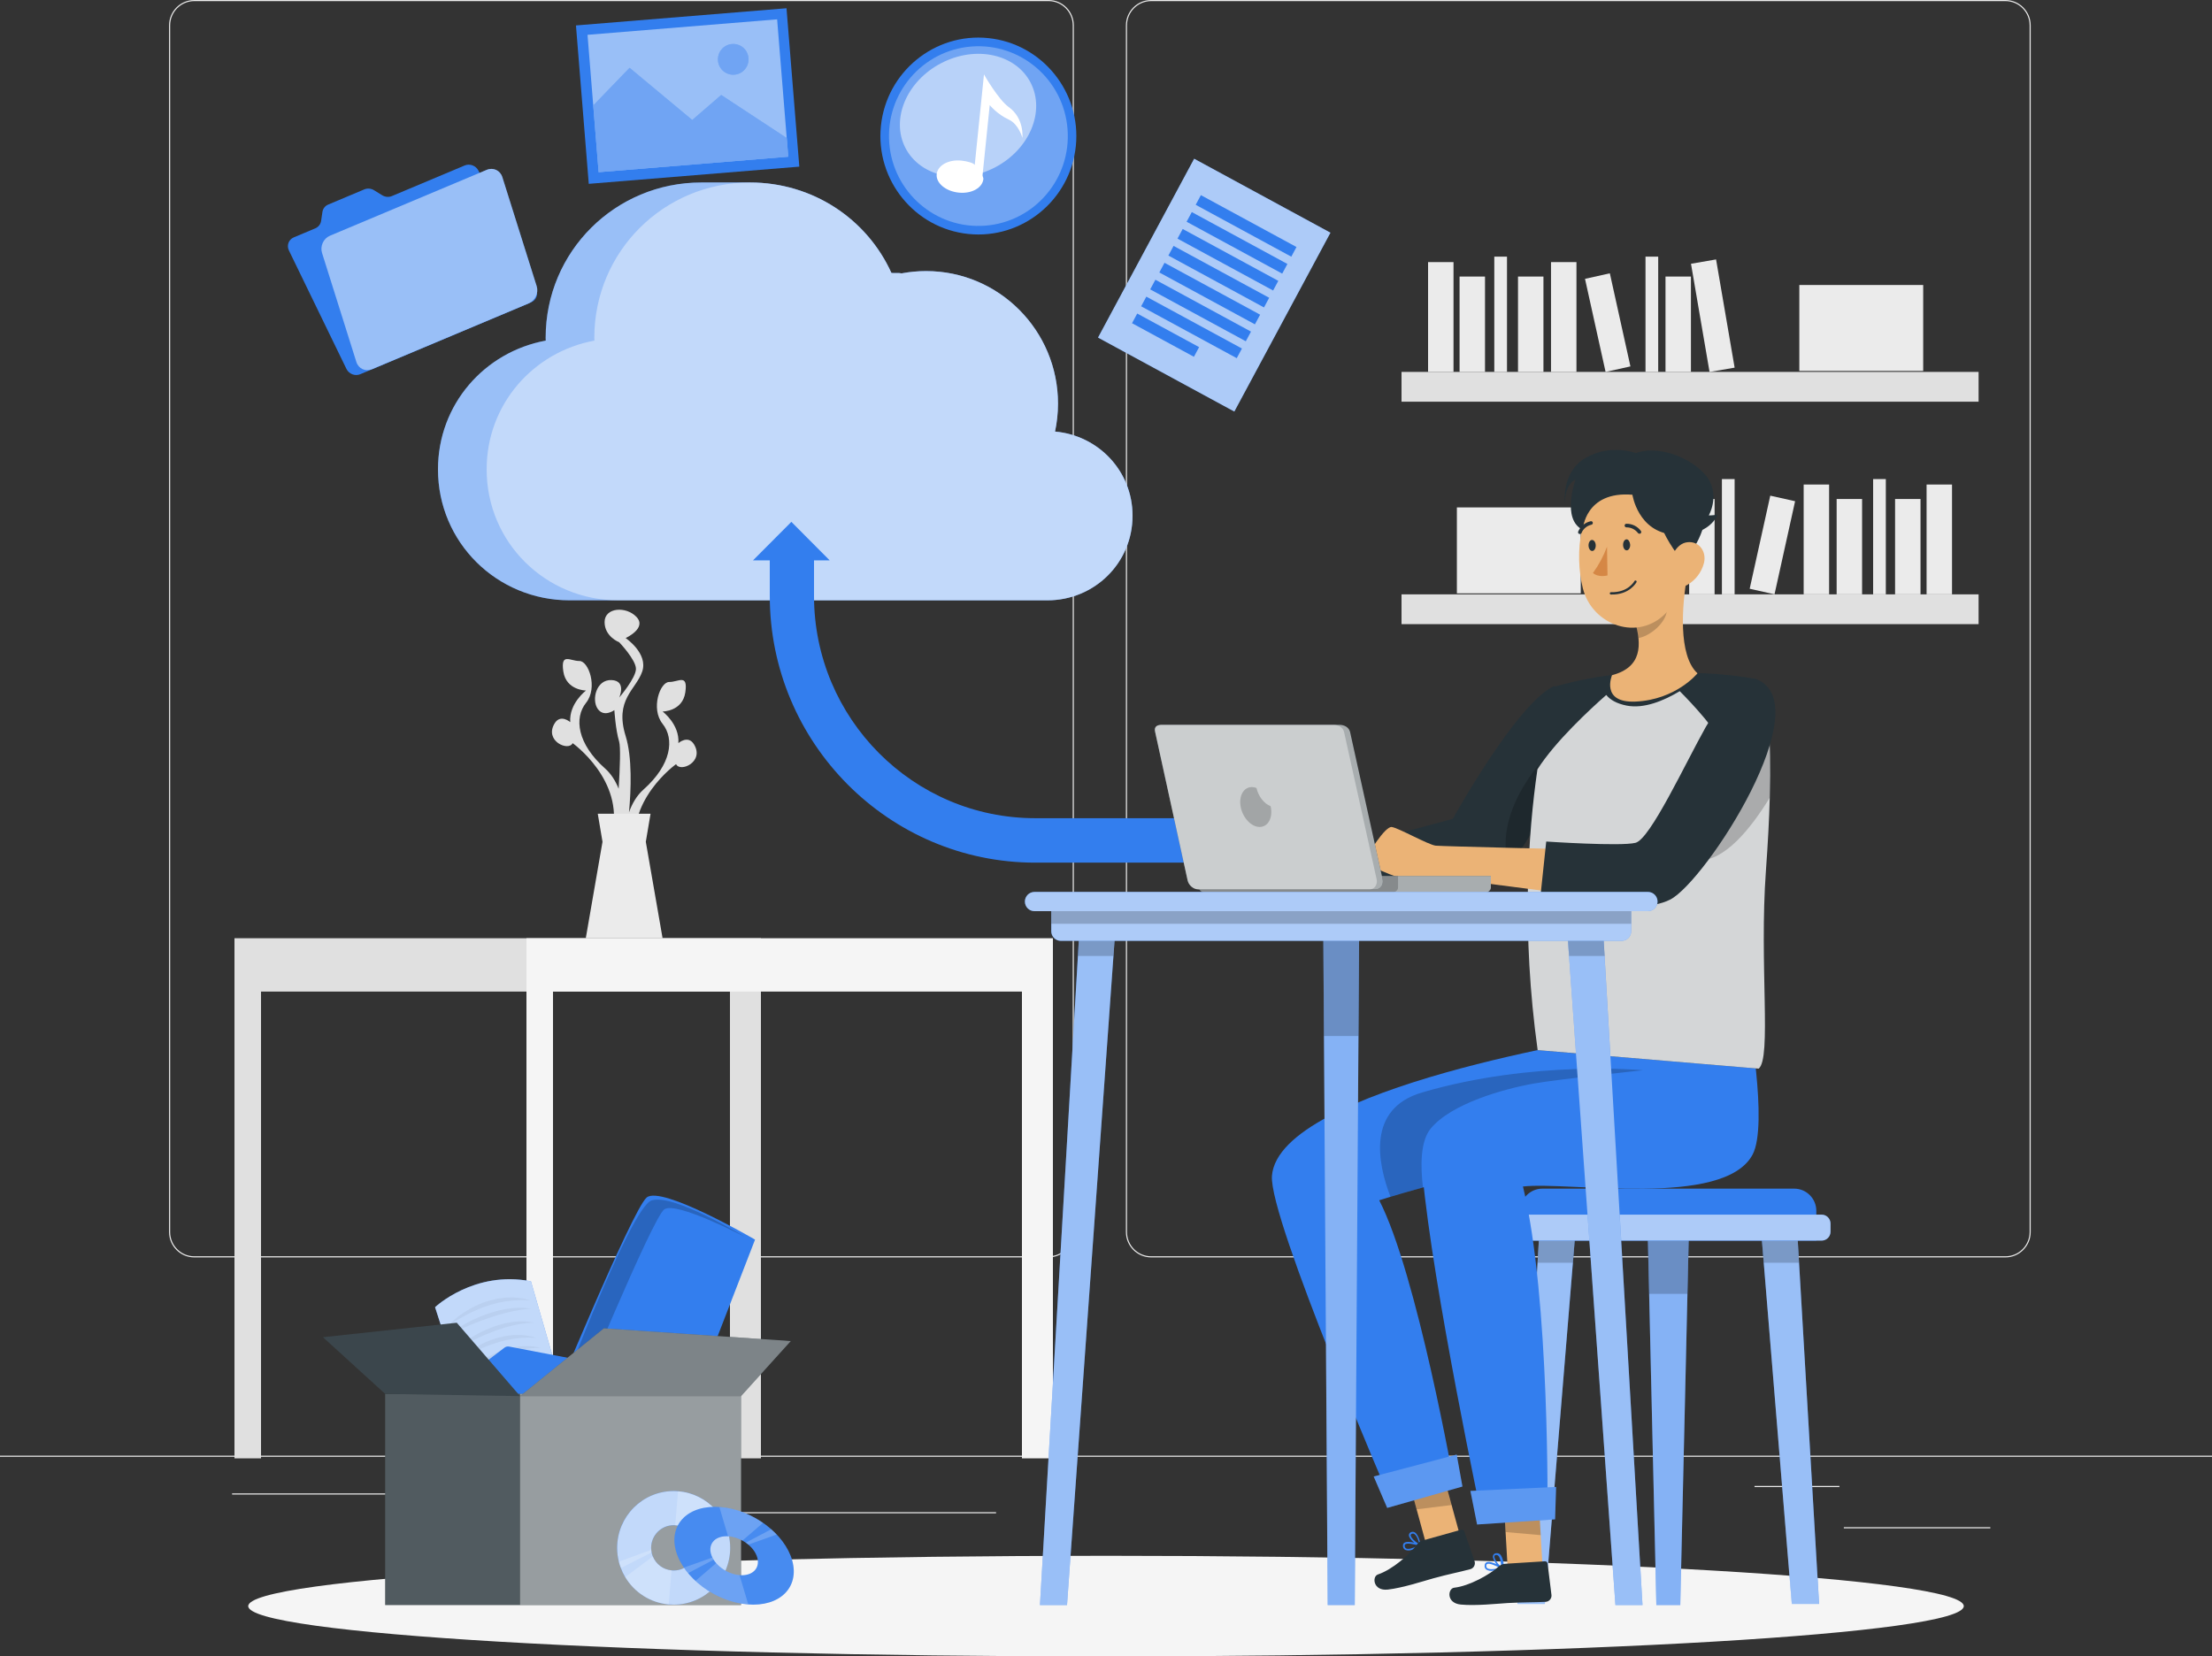 <svg width="498" height="373" viewBox="0 0 498 373" fill="none" xmlns="http://www.w3.org/2000/svg">
<rect x="0" y="0" width="498" height="373" fill="#333333" stroke="none"/>
<g clip-path="url(#clip0_60_54)">
<path d="M498 327.793H0V328.043H498V327.793Z" fill="#EBEBEB"/>
<path d="M448.1 343.9H415.113V344.15H448.1V343.9Z" fill="#EBEBEB"/>
<path d="M329.895 346.622H321.24V346.873H329.895V346.622Z" fill="#EBEBEB"/>
<path d="M414.117 334.61H395.004V334.86H414.117V334.61Z" fill="#EBEBEB"/>
<path d="M95.267 336.292H52.25V336.542H95.267V336.292Z" fill="#EBEBEB"/>
<path d="M110.447 336.292H104.142V336.542H110.447V336.292Z" fill="#EBEBEB"/>
<path d="M224.249 340.516H130.944V340.766H224.249V340.516Z" fill="#EBEBEB"/>
<path d="M236.062 283.146H43.744C40.607 283.146 38.057 280.583 38.057 277.43V5.716C38.057 2.563 40.607 0 43.744 0H236.072C239.209 0 241.759 2.563 241.759 5.716V277.43C241.749 280.583 239.199 283.146 236.062 283.146ZM43.744 0.25C40.746 0.25 38.306 2.703 38.306 5.716V277.43C38.306 280.443 40.746 282.896 43.744 282.896H236.072C239.07 282.896 241.51 280.443 241.51 277.43V5.716C241.51 2.703 239.07 0.25 236.072 0.25H43.744Z" fill="#EBEBEB"/>
<path d="M451.497 283.146H259.169C256.032 283.146 253.482 280.583 253.482 277.43V5.716C253.482 2.563 256.032 0 259.169 0H451.497C454.634 0 457.184 2.563 457.184 5.716V277.43C457.184 280.583 454.634 283.146 451.497 283.146ZM259.169 0.25C256.171 0.25 253.731 2.703 253.731 5.716V277.43C253.731 280.443 256.171 282.896 259.169 282.896H451.497C454.495 282.896 456.935 280.443 456.935 277.43V5.716C456.935 2.703 454.495 0.25 451.497 0.25H259.169Z" fill="#EBEBEB"/>
<path d="M445.451 83.748H315.533V90.455H445.451V83.748Z" fill="#E0E0E0"/>
<path d="M327.236 59.022H321.509V83.748H327.236V59.022Z" fill="#EBEBEB"/>
<path d="M354.915 59.022H349.188V83.748H354.915V59.022Z" fill="#EBEBEB"/>
<path d="M386.348 58.418L380.704 59.396L384.881 83.763L390.525 82.786L386.348 58.418Z" fill="#EBEBEB"/>
<path d="M334.328 62.275H328.601V83.748H334.328V62.275Z" fill="#EBEBEB"/>
<path d="M347.485 62.275H341.758V83.748H347.485V62.275Z" fill="#EBEBEB"/>
<path d="M380.691 62.275H374.964V83.748H380.691V62.275Z" fill="#EBEBEB"/>
<path d="M362.433 61.544L356.843 62.793L361.476 83.754L367.067 82.506L362.433 61.544Z" fill="#EBEBEB"/>
<path d="M339.278 57.79H336.419V83.748H339.278V57.79Z" fill="#EBEBEB"/>
<path d="M373.321 57.79H370.462V83.748H373.321V57.79Z" fill="#EBEBEB"/>
<path d="M432.981 64.177H405.093V83.527H432.981V64.177Z" fill="#EBEBEB"/>
<path d="M315.533 140.545L445.451 140.545V133.838L315.533 133.838V140.545Z" fill="#E0E0E0"/>
<path d="M433.742 133.832H439.469V109.107H433.742V133.832Z" fill="#EBEBEB"/>
<path d="M406.07 133.832H411.797V109.107H406.07V133.832Z" fill="#EBEBEB"/>
<path d="M370.453 132.869L376.097 133.846L380.274 109.479L374.63 108.502L370.453 132.869Z" fill="#EBEBEB"/>
<path d="M426.65 133.838H432.377V112.366H426.65V133.838Z" fill="#EBEBEB"/>
<path d="M413.496 133.838H419.223V112.366H413.496V133.838Z" fill="#EBEBEB"/>
<path d="M380.29 133.838H386.017V112.366H380.29V133.838Z" fill="#EBEBEB"/>
<path d="M393.916 132.578L399.507 133.827L404.14 112.865L398.55 111.617L393.916 132.578Z" fill="#EBEBEB"/>
<path d="M421.708 133.836H424.567V107.879H421.708V133.836Z" fill="#EBEBEB"/>
<path d="M387.664 133.836H390.523V107.879H387.664V133.836Z" fill="#EBEBEB"/>
<path d="M327.996 133.612H355.885V114.262H327.996V133.612Z" fill="#EBEBEB"/>
<path d="M52.788 211.271V328.393H58.764V223.283H164.34V328.393H171.312V211.271H52.788Z" fill="#E0E0E0"/>
<path d="M118.524 211.271V328.393H124.5V223.283H230.076V328.393H237.048V211.271H118.524Z" fill="#F5F5F5"/>
<path d="M156.252 167.625C154.918 165.423 152.727 167.335 152.727 167.335C153.035 163.111 149.171 160.217 149.171 160.217C149.171 160.217 153.663 160.217 154.29 155.903C154.918 151.588 152.727 153.601 150.665 153.571C148.603 153.54 146.452 159.587 149.171 162.99C151.89 166.394 151.163 172.19 144.888 177.776C143.354 179.137 142.318 180.949 141.611 182.911C142.089 177.786 142.348 170.558 140.854 165.733C138.305 157.545 143.165 155.332 144.579 151.238C145.994 147.144 140.854 143.68 140.854 143.68C140.854 143.68 145.675 141.478 143.324 138.955C140.974 136.433 136.113 136.773 136.113 140.076C136.113 143.37 139.41 144.631 139.41 144.631C139.41 144.631 143.175 148.565 143.175 150.617C143.175 152.67 139.41 157.074 139.41 157.074C139.41 157.074 141.133 153.3 137.687 153.14C134.241 152.98 133.145 157.545 134.55 159.597C135.964 161.649 138.315 159.907 138.315 159.907C138.315 159.907 138.583 164.322 139.39 166.995C139.739 168.176 139.579 172.791 139.281 177.606C138.583 175.874 137.607 174.282 136.223 173.051C129.948 167.465 129.221 161.669 131.94 158.265C134.659 154.862 132.508 148.816 130.446 148.846C128.384 148.876 126.193 146.874 126.821 151.178C127.448 155.483 131.94 155.493 131.94 155.493C131.94 155.493 128.076 158.386 128.384 162.61C128.384 162.61 126.193 160.688 124.859 162.9C122.478 166.834 127.996 169.277 128.922 167.345C128.922 167.345 140.615 175.664 137.797 187.636L138.454 188.607C138.374 189.578 138.315 190.159 138.315 190.159L139.231 189.758L140.267 191.3C140.217 194.293 140.536 196.505 140.536 196.505L143.334 192.361C140.516 180.389 152.209 172.07 152.209 172.07C153.115 174.012 158.633 171.569 156.252 167.625Z" fill="#E0E0E0"/>
<path d="M149.171 211.271L145.396 189.558L146.462 183.242H134.58L135.645 189.558L131.88 211.271H149.171Z" fill="#EBEBEB"/>
<path d="M249 373C355.654 373 442.114 367.927 442.114 361.668C442.114 355.41 355.654 350.336 249 350.336C142.346 350.336 55.886 355.41 55.886 361.668C55.886 367.927 142.346 373 249 373Z" fill="#F5F5F5"/>
<path d="M299.529 52.4L268.847 35.746L247.207 76.017L277.889 92.672L299.529 52.4Z" fill="#337EEE"/>
<path opacity="0.6" d="M299.529 52.4L268.847 35.746L247.207 76.017L277.889 92.672L299.529 52.4Z" fill="white"/>
<path d="M291.885 55.624L270.361 43.941L269.192 46.117L290.716 57.8L291.885 55.624Z" fill="#337EEE"/>
<path d="M289.84 59.44L268.316 47.757L267.147 49.933L288.671 61.616L289.84 59.44Z" fill="#337EEE"/>
<path d="M287.791 63.243L266.267 51.56L265.098 53.735L286.622 65.418L287.791 63.243Z" fill="#337EEE"/>
<path d="M285.738 67.054L264.214 55.371L263.045 57.547L284.569 69.23L285.738 67.054Z" fill="#337EEE"/>
<path d="M283.698 70.861L262.174 59.178L261.005 61.354L282.529 73.037L283.698 70.861Z" fill="#337EEE"/>
<path d="M281.644 74.673L260.12 62.989L258.951 65.165L280.475 76.848L281.644 74.673Z" fill="#337EEE"/>
<path d="M279.604 78.48L258.08 66.797L256.911 68.972L278.435 80.656L279.604 78.48Z" fill="#337EEE"/>
<path d="M269.963 78.168L256.029 70.605L254.86 72.78L268.794 80.344L269.963 78.168Z" fill="#337EEE"/>
<path d="M218.014 52.685C205.913 51.434 197.079 40.532 198.324 28.37C199.569 16.207 210.415 7.328 222.516 8.579C234.618 9.83 243.452 20.732 242.207 32.894C240.962 45.057 230.116 53.936 218.014 52.685Z" fill="#337EEE"/>
<path opacity="0.3" d="M221.815 50.816C232.9 49.961 241.195 40.235 240.344 29.094C239.492 17.953 229.816 9.616 218.731 10.471C207.646 11.327 199.351 21.053 200.202 32.194C201.054 43.335 210.73 51.672 221.815 50.816Z" fill="white"/>
<path d="M227.088 24.095C224.767 22.433 221.53 16.788 221.53 16.758L219.439 37.219C219.488 36.758 217.666 36.288 216.461 36.168C213.542 35.867 211.082 37.239 210.883 39.231C210.684 41.223 212.925 43.075 215.843 43.375C218.761 43.676 221.192 42.294 221.391 40.312C221.421 40.012 221.182 39.702 221.211 39.421L222.825 23.655C222.825 23.655 224.438 25.697 227.148 26.948C229.349 27.969 230.175 31.032 230.175 31.032C230.175 31.032 230.673 26.668 227.088 24.095Z" fill="white"/>
<path opacity="0.5" d="M223.996 37.706C231.78 33.649 235.377 25.104 232.032 18.621C228.686 12.138 219.664 10.171 211.881 14.229C204.097 18.286 200.5 26.831 203.845 33.314C207.191 39.797 216.213 41.764 223.996 37.706Z" fill="white"/>
<path d="M177.07 1.857L129.668 5.728L132.552 41.398L179.954 37.526L177.07 1.857Z" fill="#337EEE"/>
<path d="M174.959 4.354L132.272 7.84L134.773 38.77L177.46 35.284L174.959 4.354Z" fill="#337EEE"/>
<path opacity="0.5" d="M174.959 4.354L132.272 7.84L134.773 38.77L177.46 35.284L174.959 4.354Z" fill="white"/>
<path d="M177.129 31.082L177.467 35.287L134.779 38.77L133.564 23.735L141.741 15.266L155.854 27.018L162.368 21.382L177.129 31.082Z" fill="#337EEE"/>
<path opacity="0.3" d="M177.129 31.082L177.467 35.287L134.779 38.77L133.564 23.735L141.741 15.266L155.854 27.018L162.368 21.382L177.129 31.082Z" fill="white"/>
<path d="M168.513 13.084C168.663 14.996 167.258 16.667 165.356 16.817C163.454 16.968 161.79 15.556 161.641 13.644C161.492 11.732 162.896 10.06 164.798 9.91C166.701 9.75 168.364 11.172 168.513 13.084Z" fill="#337EEE"/>
<path opacity="0.3" d="M168.513 13.084C168.663 14.996 167.258 16.667 165.356 16.817C163.454 16.968 161.79 15.556 161.641 13.644C161.492 11.732 162.896 10.06 164.798 9.91C166.701 9.75 168.364 11.172 168.513 13.084Z" fill="white"/>
<path d="M86.044 43.966L84.212 42.835C83.544 42.424 82.718 42.354 82.021 42.645L73.883 46.068C73.186 46.358 72.698 46.989 72.588 47.73L72.29 49.752C72.18 50.493 71.692 51.114 70.995 51.414L66.134 53.456C64.979 53.946 64.491 55.268 65.049 56.409L77.997 83.077C78.555 84.218 79.939 84.759 81.104 84.268L119.59 68.071C120.745 67.581 121.233 66.259 120.675 65.118L107.727 38.45C107.17 37.309 105.785 36.769 104.62 37.259L88.216 44.156C87.538 44.447 86.712 44.376 86.044 43.966Z" fill="#337EEE"/>
<path d="M109.57 38.25L74.292 53.075C72.817 53.696 72.021 55.428 72.499 56.95L80.228 81.505C80.706 83.027 82.29 83.758 83.754 83.137L119.032 68.311C120.506 67.691 121.303 65.959 120.825 64.437L113.096 39.882C112.618 38.36 111.034 37.629 109.57 38.25Z" fill="#337EEE"/>
<path opacity="0.5" d="M109.57 38.25L74.292 53.075C72.817 53.696 72.021 55.428 72.499 56.95L80.228 81.505C80.706 83.027 82.29 83.758 83.754 83.137L119.032 68.311C120.506 67.691 121.303 65.959 120.825 64.437L113.096 39.882C112.618 38.36 111.034 37.629 109.57 38.25Z" fill="white"/>
<path d="M237.526 97.182C237.954 95.15 238.193 93.047 238.193 90.895C238.193 74.408 224.897 61.044 208.493 61.044C206.62 61.044 204.788 61.224 203.005 61.554C202.248 61.414 201.471 61.544 200.694 61.464C195.176 49.301 182.995 41.093 168.832 41.093C166.969 41.093 159.738 41.093 157.876 41.093C138.534 41.093 122.847 56.609 122.847 76.049C122.847 76.31 122.857 76.44 122.867 76.7C109.062 79.243 98.604 91.095 98.604 105.691C98.604 122.138 111.871 135.181 128.235 135.181C130.576 135.181 134.39 135.181 139.191 135.181C164.42 135.181 216.849 135.181 224.847 135.181C230.136 135.181 234.05 135.181 235.803 135.181C246.39 135.181 254.976 126.773 254.976 116.131C254.976 106.081 247.307 98.052 237.526 97.182Z" fill="#337EEE"/>
<path opacity="0.5" d="M237.526 97.182C237.954 95.15 238.193 93.047 238.193 90.895C238.193 74.408 224.897 61.044 208.493 61.044C206.62 61.044 204.788 61.224 203.005 61.554C202.248 61.414 201.471 61.544 200.694 61.464C195.176 49.301 182.995 41.093 168.832 41.093C166.969 41.093 159.738 41.093 157.876 41.093C138.534 41.093 122.847 56.609 122.847 76.049C122.847 76.31 122.857 76.44 122.867 76.7C109.062 79.243 98.604 91.095 98.604 105.691C98.604 122.138 111.871 135.181 128.235 135.181C130.576 135.181 134.39 135.181 139.191 135.181C164.42 135.181 216.849 135.181 224.847 135.181C230.136 135.181 234.05 135.181 235.803 135.181C246.39 135.181 254.976 126.773 254.976 116.131C254.976 106.081 247.307 98.052 237.526 97.182Z" fill="white"/>
<path opacity="0.4" d="M237.526 97.182C237.954 95.15 238.193 93.047 238.193 90.895C238.193 74.408 224.897 61.044 208.493 61.044C206.62 61.044 204.788 61.224 203.005 61.554C202.248 61.414 201.471 61.544 200.694 61.464C195.176 49.301 182.995 41.093 168.832 41.093C166.969 41.093 170.695 41.093 168.832 41.093C149.49 41.093 133.803 56.609 133.803 76.049C133.803 76.31 133.813 76.44 133.823 76.7C120.018 79.243 109.56 91.095 109.56 105.691C109.56 122.138 122.827 135.181 139.191 135.181C141.532 135.181 145.346 135.181 150.147 135.181C175.376 135.181 216.849 135.181 224.847 135.181C230.136 135.181 234.05 135.181 235.803 135.181C246.391 135.181 254.976 126.773 254.976 116.131C254.976 106.081 247.307 98.052 237.526 97.182Z" fill="white"/>
<path d="M266.599 184.243H233.064C205.604 184.243 183.264 161.789 183.264 134.19V124.18H173.304V134.19C173.304 167.305 200.116 194.253 233.064 194.253H266.599V184.243Z" fill="#337EEE"/>
<path d="M178.164 117.513L169.529 126.182H186.79L178.164 117.513Z" fill="#337EEE"/>
<path d="M103.863 312.707L97.947 294.358C97.947 294.358 106.741 286.019 119.53 288.522L124.51 305.71L103.863 312.707Z" fill="#337EEE"/>
<path opacity="0.7" d="M103.863 312.707L97.947 294.358C97.947 294.358 106.741 286.019 119.53 288.522L124.51 305.71L103.863 312.707Z" fill="white"/>
<g opacity="0.2">
<path opacity="0.2" d="M100.735 298.692C100.735 298.692 101.562 297.701 103.096 296.51C103.853 295.909 104.799 295.289 105.855 294.688C106.393 294.398 106.95 294.108 107.528 293.847C108.126 293.617 108.703 293.327 109.331 293.147C109.948 292.946 110.566 292.746 111.193 292.626C111.502 292.556 111.811 292.486 112.12 292.416C112.428 292.376 112.737 292.336 113.046 292.296C113.345 292.266 113.644 292.216 113.932 292.196C114.221 292.186 114.51 292.186 114.789 292.176C115.347 292.155 115.875 292.156 116.353 292.226C116.841 292.276 117.279 292.316 117.667 292.386C118.046 292.476 118.384 292.556 118.653 292.616C119.201 292.746 119.5 292.836 119.5 292.836C119.5 292.836 119.171 292.836 118.624 292.806C118.345 292.796 118.016 292.776 117.628 292.756C117.239 292.766 116.811 292.786 116.343 292.806C115.875 292.796 115.367 292.866 114.839 292.926C114.301 292.976 113.743 293.046 113.175 293.167C112.887 293.217 112.598 293.277 112.299 293.327C112.01 293.407 111.711 293.477 111.422 293.557C110.825 293.687 110.237 293.887 109.65 294.088C109.052 294.258 108.484 294.518 107.907 294.728C107.349 294.978 106.781 295.209 106.253 295.459C105.735 295.729 105.207 295.959 104.739 296.23C104.261 296.48 103.813 296.73 103.405 296.971C102.588 297.451 101.911 297.861 101.452 298.182C101.004 298.512 100.735 298.692 100.735 298.692Z" fill="black"/>
<path opacity="0.2" d="M101.263 300.374C101.263 300.374 101.492 300.174 101.931 299.864C102.369 299.563 102.986 299.113 103.773 298.642C104.56 298.172 105.496 297.651 106.532 297.171C107.568 296.67 108.703 296.22 109.859 295.809C110.446 295.629 111.024 295.439 111.612 295.279C112.199 295.129 112.767 294.978 113.345 294.878C113.912 294.778 114.46 294.658 114.988 294.618C115.516 294.568 116.004 294.498 116.472 294.498C117.398 294.468 118.155 294.508 118.693 294.578C119.221 294.628 119.53 294.678 119.53 294.678C119.53 294.678 119.221 294.718 118.693 294.768C118.434 294.798 118.116 294.808 117.747 294.868C117.388 294.928 116.98 295.008 116.532 295.069C116.094 295.129 115.616 295.259 115.108 295.349C114.6 295.439 114.082 295.609 113.544 295.729C112.996 295.839 112.448 296.06 111.881 296.2C111.313 296.36 110.755 296.56 110.187 296.74C107.926 297.501 105.705 298.432 104.042 299.143C103.215 299.503 102.508 299.793 102.03 300.024C101.542 300.254 101.263 300.374 101.263 300.374Z" fill="black"/>
<path opacity="0.2" d="M102.668 303.778C102.668 303.778 102.877 303.567 103.275 303.227C103.684 302.897 104.261 302.426 104.998 301.916C105.735 301.415 106.622 300.845 107.608 300.324C108.594 299.783 109.69 299.303 110.805 298.853C111.94 298.452 113.086 298.092 114.201 297.882C114.759 297.791 115.287 297.661 115.805 297.631C116.323 297.591 116.811 297.531 117.259 297.541C117.707 297.541 118.126 297.561 118.484 297.581C118.853 297.601 119.161 297.671 119.42 297.701C119.938 297.781 120.227 297.841 120.227 297.841C120.227 297.841 119.928 297.871 119.41 297.891C119.152 297.912 118.843 297.902 118.484 297.952C118.126 298.002 117.727 298.062 117.299 298.112C116.871 298.162 116.403 298.292 115.915 298.372C115.426 298.442 114.919 298.622 114.391 298.742C113.863 298.853 113.335 299.073 112.787 299.223C112.239 299.393 111.701 299.603 111.154 299.794C110.616 300.014 110.068 300.204 109.54 300.434C109.022 300.674 108.484 300.865 107.996 301.115C106.99 301.555 106.084 302.026 105.287 302.416C104.5 302.817 103.833 303.147 103.385 303.397C102.937 303.638 102.668 303.778 102.668 303.778Z" fill="black"/>
<path opacity="0.2" d="M103.504 306.12C103.504 306.12 104.311 305.269 105.745 304.258C106.462 303.758 107.339 303.217 108.315 302.717C108.803 302.466 109.321 302.236 109.859 302.006C110.406 301.816 110.944 301.585 111.512 301.415C112.08 301.255 112.637 301.075 113.215 300.975C113.783 300.845 114.351 300.755 114.898 300.704C115.446 300.634 115.984 300.594 116.492 300.614C117 300.614 117.478 300.604 117.916 300.674C118.355 300.724 118.753 300.775 119.102 300.835C119.45 300.925 119.749 300.995 119.998 301.055C120.496 301.185 120.765 301.265 120.765 301.265C120.765 301.265 120.466 301.265 119.968 301.245C119.719 301.235 119.41 301.215 119.062 301.195C118.713 301.215 118.315 301.235 117.896 301.245C117.468 301.235 117.01 301.315 116.532 301.355C116.044 301.385 115.546 301.475 115.028 301.575C114.5 301.645 113.972 301.786 113.434 301.916C112.886 302.026 112.359 302.206 111.811 302.366C110.725 302.687 109.669 303.097 108.693 303.507C107.717 303.928 106.811 304.348 106.044 304.739C105.277 305.129 104.63 305.459 104.201 305.71C103.753 305.97 103.504 306.12 103.504 306.12Z" fill="black"/>
<path opacity="0.2" d="M104.66 309.233C104.66 309.233 104.859 309.023 105.247 308.693C105.636 308.362 106.184 307.892 106.891 307.381C107.598 306.881 108.444 306.31 109.411 305.79C109.889 305.519 110.387 305.259 110.905 305.019C111.423 304.769 111.97 304.558 112.508 304.328C113.056 304.138 113.614 303.948 114.162 303.778C114.719 303.628 115.267 303.477 115.815 303.387C116.363 303.307 116.881 303.187 117.389 303.167C117.897 303.137 118.365 303.097 118.803 303.107C119.241 303.127 119.649 303.157 119.998 303.187C120.347 303.217 120.655 303.307 120.904 303.347C121.402 303.447 121.681 303.527 121.681 303.527C121.681 303.527 121.392 303.547 120.885 303.547C120.636 303.557 120.337 303.527 119.988 303.567C119.64 303.607 119.251 303.658 118.833 303.688C118.414 303.738 117.966 303.838 117.488 303.908C117.01 303.978 116.522 304.138 116.004 304.248C115.486 304.358 114.978 304.568 114.44 304.699C113.913 304.869 113.385 305.069 112.857 305.259C112.339 305.469 111.801 305.66 111.293 305.89C110.785 306.12 110.277 306.32 109.799 306.561C108.833 307.001 107.946 307.472 107.18 307.852C106.423 308.262 105.785 308.583 105.347 308.833C104.919 309.093 104.66 309.233 104.66 309.233Z" fill="black"/>
</g>
<path d="M101.273 312.837L113.564 303.477C113.863 303.247 114.251 303.157 114.63 303.227L128.643 305.91C129.888 306.15 130.147 307.822 129.032 308.422L117.458 314.719C117.269 314.819 117.06 314.879 116.851 314.879L102.11 315.26C100.815 315.3 100.227 313.628 101.273 312.837Z" fill="#337EEE"/>
<path d="M123.395 318.383C123.395 318.383 142.259 272.505 145.585 269.662C148.902 266.829 169.987 279.142 169.987 279.142L151.233 327.563L123.395 318.383Z" fill="#337EEE"/>
<path opacity="0.2" d="M128.813 318.043C128.813 318.043 146.87 274.217 149.559 272.325C152.249 270.433 167.657 278.501 167.657 278.501C167.657 278.501 151.611 268.661 146.681 270.323C141.761 271.994 124.988 317.042 124.988 317.042L128.813 318.043Z" fill="black"/>
<path d="M166.83 313.878H86.712V361.428H166.83V313.878Z" fill="#263238"/>
<path opacity="0.2" d="M166.83 313.878H86.712V361.428H166.83V313.878Z" fill="white"/>
<path opacity="0.4" d="M166.83 313.878H117.09V361.428H166.83V313.878Z" fill="white"/>
<path d="M117.09 314.379L135.954 299.113L178.035 301.986L166.83 314.379H117.09Z" fill="#263238"/>
<path d="M117.09 314.379L102.837 297.861L72.708 301.115L86.712 313.878L117.09 314.379Z" fill="#263238"/>
<path opacity="0.1" d="M117.09 314.379L102.837 297.861L72.708 301.115L86.712 313.878L117.09 314.379Z" fill="white"/>
<path opacity="0.4" d="M117.09 314.379L135.954 299.113L178.035 301.986L166.83 314.379H117.09Z" fill="white"/>
<path d="M151.661 335.761C144.639 335.761 138.942 341.487 138.942 348.544C138.942 355.602 144.639 361.328 151.661 361.328C158.683 361.328 164.38 355.602 164.38 348.544C164.39 341.487 158.693 335.761 151.661 335.761ZM151.661 353.65C148.862 353.65 146.591 351.367 146.591 348.555C146.591 345.742 148.862 343.459 151.661 343.459C154.46 343.459 156.731 345.742 156.731 348.555C156.741 351.367 154.47 353.65 151.661 353.65Z" fill="#337EEE"/>
<path opacity="0.7" d="M163.135 342.999C162.906 342.528 162.647 342.068 162.358 341.627C161.99 341.037 161.561 340.476 161.083 339.955C158.962 337.603 155.984 336.051 152.647 335.811C152.318 335.771 151.99 335.761 151.661 335.761C144.639 335.761 138.942 341.487 138.942 348.554C138.942 349.626 139.072 350.667 139.321 351.658C139.44 352.148 139.59 352.629 139.779 353.099C140.038 353.81 140.366 354.491 140.755 355.131C142.797 358.555 146.392 360.927 150.555 361.288C150.924 361.318 151.293 361.338 151.661 361.338C158.693 361.338 164.39 355.612 164.39 348.554C164.39 346.562 163.942 344.68 163.135 342.999ZM151.661 353.65C151.502 353.65 151.342 353.64 151.183 353.62C149.271 353.45 147.667 352.198 146.97 350.487C146.85 350.196 146.761 349.896 146.691 349.586C146.661 349.395 146.631 349.205 146.621 349.005C146.601 348.855 146.591 348.705 146.591 348.554C146.591 345.732 148.862 343.449 151.661 343.449C151.781 343.449 151.9 343.449 152.02 343.469C153.105 343.539 154.091 343.95 154.878 344.59C155.077 344.761 155.267 344.941 155.436 345.141C155.585 345.301 155.715 345.471 155.834 345.651C156.412 346.472 156.741 347.473 156.741 348.554C156.741 351.367 154.47 353.65 151.661 353.65Z" fill="white"/>
<path opacity="0.2" d="M151.183 353.62L150.556 361.288C146.392 360.927 142.797 358.555 140.755 355.131L146.97 350.486C147.667 352.198 149.271 353.45 151.183 353.62Z" fill="white"/>
<path opacity="0.2" d="M161.083 339.956L154.878 344.59C154.091 343.95 153.105 343.539 152.02 343.469L152.647 335.811C155.984 336.051 158.962 337.603 161.083 339.956Z" fill="white"/>
<path opacity="0.2" d="M146.691 349.586L139.779 353.099C139.589 352.629 139.44 352.148 139.321 351.658L146.621 349.005C146.631 349.205 146.661 349.395 146.691 349.586Z" fill="white"/>
<path opacity="0.2" d="M163.135 342.999L155.834 345.651C155.715 345.471 155.585 345.301 155.436 345.141L162.358 341.627C162.647 342.068 162.906 342.528 163.135 342.999Z" fill="white"/>
<path d="M160.954 339.314C153.932 339.314 150.167 344.239 152.547 350.326C154.928 356.412 162.557 361.337 169.589 361.337C176.611 361.337 180.376 356.402 177.995 350.326C175.615 344.239 167.985 339.314 160.954 339.314ZM166.999 354.72C164.201 354.72 161.153 352.758 160.207 350.326C159.26 347.903 160.754 345.931 163.563 345.931C166.362 345.931 169.41 347.893 170.356 350.326C171.302 352.748 169.798 354.72 166.999 354.72Z" fill="#337EEE"/>
<path opacity="0.1" d="M174.868 345.541C174.479 345.141 174.061 344.74 173.633 344.36C173.065 343.85 172.448 343.369 171.79 342.919C168.872 340.896 165.376 339.555 161.96 339.345C161.621 339.315 161.282 339.305 160.954 339.305C153.932 339.305 150.167 344.24 152.557 350.326C152.916 351.247 153.404 352.148 153.982 352.999C154.271 353.42 154.579 353.84 154.928 354.24C155.426 354.851 155.984 355.442 156.591 355.992C159.788 358.945 164.181 360.987 168.474 361.298C168.852 361.328 169.23 361.338 169.599 361.338C176.631 361.338 180.396 356.403 178.015 350.326C177.328 348.615 176.242 346.993 174.868 345.541ZM166.989 354.711C166.83 354.711 166.671 354.701 166.501 354.681C164.529 354.531 162.507 353.46 161.233 351.978C161.013 351.728 160.824 351.468 160.645 351.197C160.555 351.037 160.456 350.867 160.376 350.697C160.306 350.567 160.247 350.436 160.197 350.306C159.241 347.874 160.745 345.912 163.543 345.912C163.663 345.912 163.782 345.912 163.912 345.932C165.017 345.992 166.143 346.342 167.149 346.893C167.408 347.043 167.657 347.193 167.896 347.363C168.095 347.503 168.284 347.644 168.464 347.804C169.32 348.514 169.987 349.375 170.346 350.306C171.302 352.749 169.798 354.711 166.989 354.711Z" fill="white"/>
<path opacity="0.2" d="M166.501 354.691L168.464 361.298C164.181 360.987 159.778 358.945 156.581 355.992L161.233 351.988C162.507 353.47 164.539 354.541 166.501 354.691Z" fill="white"/>
<path opacity="0.2" d="M171.79 342.919L167.149 346.913C166.143 346.362 165.017 346.012 163.912 345.952L161.95 339.355C165.376 339.555 168.872 340.896 171.79 342.919Z" fill="white"/>
<path opacity="0.2" d="M160.655 351.217L154.928 354.24C154.579 353.84 154.271 353.42 153.982 352.999L160.386 350.717C160.466 350.887 160.555 351.047 160.655 351.217Z" fill="white"/>
<path opacity="0.2" d="M174.868 345.541L168.463 347.824C168.284 347.674 168.095 347.523 167.896 347.383L173.633 344.36C174.071 344.74 174.479 345.141 174.868 345.541Z" fill="white"/>
<path d="M370.91 275.338L371.269 290.924L372.902 361.428H378.291L379.914 290.924L380.273 275.338H370.91Z" fill="#337EEE"/>
<path opacity="0.4" d="M370.91 275.338L371.269 290.924L372.902 361.428H378.291L379.914 290.924L380.273 275.338H370.91Z" fill="white"/>
<path opacity="0.2" d="M370.91 275.338L371.269 291.355H379.914L380.273 275.338H370.91Z" fill="black"/>
<path d="M341.648 361.178L346.628 276.439H354.765L347.803 361.178H341.648Z" fill="#337EEE"/>
<path opacity="0.5" d="M347.812 361.178H341.657L346.179 284.047L346.627 276.339H354.764L354.137 284.047L347.812 361.178Z" fill="white"/>
<path opacity="0.2" d="M354.765 276.339L354.137 284.347H346.179L346.628 276.339H354.765Z" fill="black"/>
<path d="M403.4 361.178L396.428 276.439H404.565L409.545 361.178H403.4Z" fill="#337EEE"/>
<path opacity="0.5" d="M403.38 361.178L397.055 284.047L396.428 276.339H404.565L405.013 284.047L409.535 361.178H403.38Z" fill="white"/>
<path opacity="0.2" d="M396.428 276.339L397.055 284.347H405.013L404.565 276.339H396.428Z" fill="black"/>
<path d="M347.245 267.66H403.938C406.687 267.66 408.918 269.902 408.918 272.665V279.362H342.265V272.665C342.265 269.902 344.496 267.66 347.245 267.66Z" fill="#337EEE"/>
<path d="M341.08 273.516H410.113C411.218 273.516 412.115 274.417 412.115 275.528V277.35C412.115 278.461 411.218 279.362 410.113 279.362H341.08C339.975 279.362 339.078 278.461 339.078 277.35V275.528C339.078 274.417 339.975 273.516 341.08 273.516Z" fill="#337EEE"/>
<path opacity="0.6" d="M341.08 273.516H410.113C411.218 273.516 412.115 274.417 412.115 275.528V277.35C412.115 278.461 411.218 279.362 410.113 279.362H341.08C339.975 279.362 339.078 278.461 339.078 277.35V275.528C339.078 274.417 339.975 273.516 341.08 273.516Z" fill="white"/>
<path d="M351.678 172.731C351.678 172.731 351.399 173.491 350.891 174.743C350.373 176.044 349.606 177.876 348.66 179.938C346.369 184.953 343.042 191.31 339.566 194.744C338.54 195.755 337.504 196.516 336.479 196.906C332.773 198.337 323.481 198.598 315.184 198.518C307.017 198.448 299.796 198.017 299.796 198.017V191.7L327.076 184.393C327.076 184.393 341.459 158.306 349.964 154.442L351.678 172.731Z" fill="#263238"/>
<path opacity="0.2" d="M350.891 174.743C350.373 176.044 349.606 177.876 348.66 179.938C346.369 184.953 343.042 191.31 339.566 194.744C336.03 181.65 349.108 169.187 349.108 169.187L350.891 174.743Z" fill="black"/>
<path d="M347.365 354.2L339.427 353.099L338.331 334.149L346.249 335.251L347.365 354.2Z" fill="#EBB376"/>
<path opacity="0.2" d="M346.249 335.251L338.331 334.159L338.959 344.991L346.877 345.691L346.249 335.251Z" fill="black"/>
<path d="M347.046 242.764L348.978 230.571L393.46 227.898C393.46 227.898 398.191 253.265 394.555 260.022C388.071 272.084 353.102 265.998 342.873 267.179C348.988 292.316 348.391 341.437 348.391 341.437L333.779 342.558C333.779 342.558 322.535 289.623 320.264 264.477C318.73 247.509 332.724 247.929 347.046 242.764Z" fill="#337EEE"/>
<path d="M350.104 342.128L332.544 343.289L331.04 335.731L350.333 334.83L350.104 342.128Z" fill="#337EEE"/>
<path d="M329.058 347.123L321.07 347.714L316.071 329.394L324.049 328.824L329.058 347.123Z" fill="#EBB376"/>
<path d="M319.995 347.984C319.995 347.974 319.865 347.974 319.865 347.964L319.726 347.954H319.865C319.835 347.834 319.457 345.591 318.491 345.051C318.232 344.921 317.963 344.901 317.684 345.011C317.375 345.111 317.186 345.411 317.196 345.742C317.226 346.242 317.764 346.873 318.371 347.373C317.535 347.193 316.588 347.093 316.13 347.433C315.941 347.583 315.841 347.824 315.861 348.064C315.831 348.454 316.031 348.815 316.359 349.005C316.857 349.195 317.415 349.185 317.913 348.985C318.59 348.775 319.248 348.494 319.865 348.144C319.885 348.144 319.915 348.144 319.935 348.134C319.955 348.114 319.945 348.094 319.955 348.074C319.985 348.044 319.995 348.014 319.995 347.984ZM317.594 345.742C317.584 345.631 317.614 345.491 317.863 345.381L317.953 345.351C318.102 345.311 318.252 345.331 318.381 345.411C318.959 345.721 319.367 346.933 319.556 347.674C319.497 347.654 319.447 347.633 319.377 347.613C318.58 347.183 317.664 346.282 317.594 345.742ZM316.549 348.675C316.349 348.544 316.23 348.314 316.24 348.064C316.23 347.944 316.28 347.824 316.369 347.754C316.818 347.413 318.282 347.704 319.337 348.024C318.033 348.695 317.017 348.935 316.549 348.675Z" fill="#337EEE"/>
<path opacity="0.2" d="M324.049 328.824L316.071 329.404L318.929 339.875L326.817 338.904L324.049 328.824Z" fill="black"/>
<path d="M313.361 338.584L327.425 334.43C327.425 334.43 319.029 286.8 310.513 270.283C311.15 270.072 311.997 269.802 313.043 269.492C314.925 268.921 317.425 268.21 320.363 267.39C340.801 261.694 382.225 251.012 382.225 251.012L363.301 233.264C363.301 233.264 287.924 244.816 286.36 264.777C285.613 274.377 313.361 338.584 313.361 338.584Z" fill="#337EEE"/>
<path d="M329.248 334.74L312.306 339.555L309.268 332.478L327.953 327.552L329.248 334.74Z" fill="#337EEE"/>
<path opacity="0.2" d="M313.043 269.492C314.925 268.921 317.425 268.21 320.363 267.39C319.776 262.545 319.766 256.989 322.086 254.156C326.698 248.51 338.56 245.196 345.313 243.995C350.96 242.994 369.934 241.002 369.934 241.002C369.934 241.002 345.313 238.63 320.144 246.007C307.704 249.661 310.124 261.884 313.043 269.492Z" fill="black"/>
<path d="M395.929 240.642C398.897 238.359 396.049 217.027 397.573 196.055C399.893 164.122 397.573 153.871 395.232 152.87C390.909 152.119 386.547 151.679 382.164 151.569C375.75 151.338 369.326 151.478 362.932 151.989C358.549 152.53 354.217 153.42 349.974 154.642C349.974 154.642 339.496 188.167 346.189 236.477L395.929 240.642Z" fill="#263238"/>
<path opacity="0.8" d="M398.44 179.618C398.43 179.618 398.44 179.618 398.44 179.618C398.31 184.323 398.031 189.768 397.573 196.055C396.049 217.027 398.898 238.349 395.93 240.642L346.18 236.467C342.495 209.879 344.018 187.766 346.13 173.251C350.174 166.905 358.022 159.667 361.628 156.494C362.464 157.535 363.889 158.426 366.209 158.886C370.084 159.647 374.506 157.835 378.171 155.643C381.06 158.536 386.538 164.392 388.938 169.327C389.197 169.868 389.426 170.388 389.605 170.899C391.129 175.183 395.781 169.908 398.151 163.01C398.5 167.045 398.639 172.47 398.44 179.618Z" fill="white"/>
<path d="M379.795 129.896C378.709 136.142 377.743 147.564 382.165 151.619C382.165 151.619 377.364 157.575 368.211 157.985C360.283 158.336 362.922 152.039 362.922 152.039C369.795 150.237 369.506 145.082 368.201 140.277L379.795 129.896Z" fill="#EBB376"/>
<path opacity="0.2" d="M375.064 134.12L368.201 140.267C368.52 141.388 368.739 142.529 368.869 143.68C371.498 143.24 375.054 140.257 375.273 137.474C375.412 136.363 375.343 135.221 375.064 134.12Z" fill="black"/>
<path d="M364.735 113.729C368.171 116.071 366.608 120.046 358.839 126.252C355.682 122.138 355.164 114.149 357.673 112.147C360.173 110.135 361.737 111.697 364.735 113.729Z" fill="#263238"/>
<path d="M379.496 120.156C379.127 128.595 379.327 133.54 375.173 137.944C368.918 144.561 358.5 140.877 356.359 132.499C354.447 124.971 355.363 112.438 363.51 108.944C369.317 106.421 376.06 109.114 378.57 114.95C379.287 116.592 379.596 118.374 379.496 120.156Z" fill="#EBB376"/>
<path d="M367.016 122.678C367.026 123.359 366.668 123.93 366.229 123.93C365.781 123.94 365.423 123.389 365.413 122.708C365.403 122.028 365.751 121.467 366.189 121.447C366.628 121.437 366.956 122.008 367.016 122.678Z" fill="#263238"/>
<path d="M359.257 122.818C359.267 123.499 358.909 124.07 358.47 124.07C358.022 124.08 357.654 123.539 357.634 122.838C357.624 122.148 357.982 121.587 358.421 121.587C358.879 121.587 359.247 122.138 359.257 122.818Z" fill="#263238"/>
<path d="M361.797 123.099C361.02 125.211 359.955 127.203 358.63 129.025C359.885 130.136 361.907 129.576 361.907 129.576L361.797 123.099Z" fill="#D58745"/>
<path d="M369.098 120.186C369.187 120.196 369.277 120.176 369.347 120.126C369.526 119.985 369.556 119.735 369.426 119.555C368.659 118.514 367.424 117.913 366.13 117.943C365.921 117.953 365.751 118.134 365.761 118.354C365.761 118.364 365.761 118.374 365.761 118.384C365.791 118.604 365.98 118.764 366.189 118.754C367.205 118.744 368.171 119.225 368.779 120.046C368.869 120.136 368.978 120.186 369.098 120.186Z" fill="#263238"/>
<path d="M355.682 120.256C355.841 120.256 355.981 120.166 356.04 120.026C356.439 119.085 357.265 118.394 358.261 118.164C358.48 118.134 358.63 117.923 358.6 117.703C358.57 117.483 358.371 117.333 358.152 117.363C356.887 117.633 355.831 118.494 355.313 119.685C355.224 119.885 355.303 120.126 355.502 120.216C355.502 120.216 355.502 120.216 355.512 120.216C355.572 120.236 355.632 120.256 355.682 120.256Z" fill="#263238"/>
<path d="M376.03 112.748C372.136 114.169 372.683 118.404 378.699 126.332C382.763 123.119 385.223 115.501 383.271 112.948C381.319 110.395 379.436 111.517 376.03 112.748Z" fill="#263238"/>
<path d="M383.609 126.833C383.062 128.885 381.727 130.637 379.894 131.698C377.454 133.079 375.572 131.047 375.691 128.394C375.801 125.992 377.195 122.388 379.904 122.098C382.613 121.797 384.267 124.31 383.609 126.833Z" fill="#EBB376"/>
<path d="M368.201 130.977C368.201 130.977 366.747 133.74 362.683 133.61" stroke="#263238" stroke-width="0.526" stroke-miterlimit="10" stroke-linecap="round" stroke-linejoin="round"/>
<path d="M367.514 111.407C367.514 111.407 368.769 119.855 376.857 120.386C384.944 120.916 386.697 115.891 386.697 115.891C386.697 115.891 385.452 116.081 384.705 116.061C384.705 116.061 387.075 111.957 384.705 107.993C382.335 104.029 374.267 99.894 368.281 102.027C368.281 102.027 362.564 99.854 356.947 103.128C351.339 106.401 352.335 113.539 352.335 113.539C352.335 113.539 352.086 109.204 354.706 107.993C354.706 107.993 351.469 116.912 356.319 119.295C356.319 119.295 356.797 110.516 367.514 111.407Z" fill="#263238"/>
<path d="M353.749 191.25C353.749 191.25 324.845 190.589 323.232 190.429C321.618 190.269 314.766 186.385 313.312 186.225C311.858 186.065 307.953 192.211 307.465 193.673C306.977 195.134 318.391 199.018 319.517 198.848C320.642 198.688 323.232 197.457 323.232 197.457L352.713 201.27L353.749 191.25Z" fill="#EBB376"/>
<path d="M269.916 197.256V199.909C269.916 200.7 271.271 201.261 272.057 201.261H333.6C334.387 201.261 335.652 200.7 335.652 199.909V197.256H269.916Z" fill="#263238"/>
<path opacity="0.6" d="M269.916 197.256V199.909C269.916 200.7 271.271 201.261 272.057 201.261H333.6C334.387 201.261 335.652 200.7 335.652 199.909V197.256H269.916Z" fill="white"/>
<path opacity="0.2" d="M269.916 197.256V199.909C269.916 200.7 271.271 201.261 272.057 201.261H312.654C313.441 201.261 314.746 200.7 314.746 199.909V197.256H269.916Z" fill="black"/>
<path d="M260.046 164.732L267.376 198.247C267.615 199.348 268.681 200.259 269.757 200.259H309.776C310.842 200.259 311.529 199.118 311.28 198.017L303.959 164.862C303.71 163.771 302.654 163.221 301.579 163.221H261.559C260.484 163.221 259.807 163.641 260.046 164.732Z" fill="#263238"/>
<path opacity="0.6" d="M260.046 164.732L267.376 198.247C267.615 199.348 268.681 200.259 269.757 200.259H309.776C310.842 200.259 311.529 199.118 311.28 198.017L303.959 164.862C303.71 163.771 302.654 163.221 301.579 163.221H261.559C260.484 163.221 259.807 163.641 260.046 164.732Z" fill="white"/>
<path opacity="0.4" d="M260.046 164.732L267.376 198.247C267.615 199.348 268.681 200.259 269.757 200.259H308.421C309.497 200.259 310.174 199.118 309.935 198.017L302.605 164.862C302.366 163.771 301.3 163.221 300.224 163.221H261.559C260.484 163.221 259.807 163.641 260.046 164.732Z" fill="white"/>
<path opacity="0.2" d="M283.591 186.215C281.728 186.215 279.816 184.203 279.328 181.73C278.85 179.247 279.966 177.235 281.838 177.235C282.187 177.235 282.535 177.305 282.874 177.436C283.312 179.368 284.617 180.989 286.051 181.53C286.071 181.6 286.091 181.66 286.101 181.73C286.589 184.203 285.463 186.215 283.591 186.215Z" fill="black"/>
<path opacity="0.2" d="M398.44 179.618C398.43 179.618 398.44 179.618 398.44 179.618C394.147 186.625 388.141 194.093 382.155 193.743C375.89 193.372 382.205 180.519 388.938 169.327C389.197 169.868 389.426 170.388 389.605 170.899C391.129 175.183 395.781 169.908 398.151 163.01C398.5 167.045 398.639 172.47 398.44 179.618Z" fill="black"/>
<path d="M395.233 152.87C410.003 158.215 384.077 198.428 376.03 202.562C367.982 206.706 346.797 201.921 346.797 201.921L348.112 189.498C348.112 189.498 364.875 190.629 368.211 189.788C371.548 188.938 379.466 171.81 384.028 163.711C388.579 155.623 395.233 152.87 395.233 152.87Z" fill="#263238"/>
<path opacity="0.2" d="M350.104 342.128L332.544 343.289L331.04 335.731L350.333 334.83L350.104 342.128Z" fill="white"/>
<path opacity="0.2" d="M329.248 334.74L312.306 339.555L309.268 332.478L327.953 327.552L329.248 334.74Z" fill="white"/>
<path d="M320.294 346.893L328.949 344.47C329.248 344.37 329.566 344.53 329.666 344.831V344.841L331.997 351.608C332.206 352.358 331.778 353.139 331.031 353.35C328.003 354.15 326.509 354.371 322.694 355.412C320.353 356.062 315.792 357.564 312.465 357.944C309.129 358.325 308.84 355.001 310.224 354.541C313.491 353.44 317.395 350.026 319.098 347.694C319.387 347.313 319.806 347.023 320.294 346.893Z" fill="#263238"/>
<path d="M338.64 353.119C338.64 353.109 338.64 353.109 338.64 353.119C338.64 352.969 338.5 350.697 337.674 349.976C337.445 349.786 337.076 349.716 336.787 349.766C336.459 349.796 336.16 350.046 336.11 350.376C336.04 350.877 336.409 351.598 336.897 352.218C336.12 351.868 335.194 351.568 334.676 351.808C334.457 351.918 334.297 352.128 334.277 352.369C334.168 352.739 334.277 353.139 334.566 353.4C335.014 353.69 335.562 353.8 336.09 353.7C336.797 353.64 337.494 353.5 338.172 353.289C338.192 353.299 338.222 353.299 338.241 353.299C338.261 353.289 338.261 353.259 338.271 353.239C338.291 353.219 338.461 353.189 338.47 353.159C338.47 353.139 338.64 353.129 338.64 353.119ZM336.439 350.446C336.449 350.336 336.508 350.206 336.777 350.156L336.867 350.146C337.016 350.136 337.166 350.186 337.275 350.286C337.773 350.717 337.923 351.988 337.953 352.749C337.903 352.719 337.853 352.689 337.793 352.659C337.106 352.068 336.389 350.997 336.439 350.446ZM334.805 353.109C334.636 352.939 334.566 352.689 334.626 352.449C334.636 352.328 334.716 352.228 334.815 352.178C335.323 351.938 336.698 352.529 337.664 353.059C336.259 353.43 335.204 353.45 334.805 353.109Z" fill="#337EEE"/>
<path d="M338.829 352.138L347.793 351.578C348.102 351.548 348.381 351.768 348.421 352.088V352.098L349.297 359.206C349.347 359.986 348.759 360.657 347.992 360.707C344.865 360.847 343.361 360.767 339.417 360.977C336.996 361.128 332.226 361.638 328.879 361.318C325.542 360.997 325.951 357.684 327.395 357.524C330.821 357.133 335.353 354.601 337.484 352.689C337.863 352.358 338.331 352.168 338.829 352.138Z" fill="#263238"/>
<path d="M298.909 361.428H305.005L306.001 208.018H297.913L298.909 361.428Z" fill="#337EEE"/>
<path opacity="0.4" d="M297.904 208.268L298.063 233.014L298.9 361.428H305.005L305.842 233.014L306.001 208.268H297.904Z" fill="white"/>
<path opacity="0.2" d="M297.904 208.268L298.063 233.294H305.842L306.001 208.268H297.904Z" fill="black"/>
<path d="M234.129 361.428H240.225L251.191 208.018H243.093L234.129 361.428Z" fill="#337EEE"/>
<path opacity="0.5" d="M234.12 361.428H240.225L250.653 215.635L251.191 208.268H243.094L242.656 215.635L234.12 361.428Z" fill="white"/>
<path opacity="0.2" d="M242.656 215.275H250.653L251.191 208.268H243.094L242.656 215.275Z" fill="black"/>
<path d="M363.69 361.428H369.785L360.821 208.018H352.724L363.69 361.428Z" fill="#337EEE"/>
<path opacity="0.5" d="M352.724 208.268L353.261 215.635L363.69 361.428H369.785L361.259 215.635L360.821 208.268H352.724Z" fill="white"/>
<path opacity="0.2" d="M360.821 208.268H352.724L353.261 215.275H361.259L360.821 208.268Z" fill="black"/>
<path d="M238.831 211.862H365.084C366.269 211.862 367.235 210.891 367.235 209.699V204.184H236.68V209.699C236.68 210.891 237.646 211.862 238.831 211.862Z" fill="#337EEE"/>
<path opacity="0.6" d="M238.831 211.862H365.084C366.269 211.862 367.235 210.891 367.235 209.699V204.184H236.68V209.699C236.68 210.891 237.646 211.862 238.831 211.862Z" fill="white"/>
<path opacity="0.2" d="M236.681 208.021L367.237 208.021V204.177L236.681 204.177V208.021Z" fill="black"/>
<path d="M232.895 205.175H371.02C372.205 205.175 373.171 204.204 373.171 203.012C373.171 201.821 372.205 200.85 371.02 200.85H232.895C231.71 200.85 230.743 201.821 230.743 203.012C230.743 204.214 231.71 205.175 232.895 205.175Z" fill="#337EEE"/>
<path opacity="0.6" d="M232.895 205.175H371.02C372.205 205.175 373.171 204.204 373.171 203.012C373.171 201.821 372.205 200.85 371.02 200.85H232.895C231.71 200.85 230.743 201.821 230.743 203.012C230.743 204.214 231.71 205.175 232.895 205.175Z" fill="white"/>
</g>
<defs>
<clipPath id="clip0_60_54">
<rect width="498" height="373" fill="white"/>
</clipPath>
</defs>
</svg>

